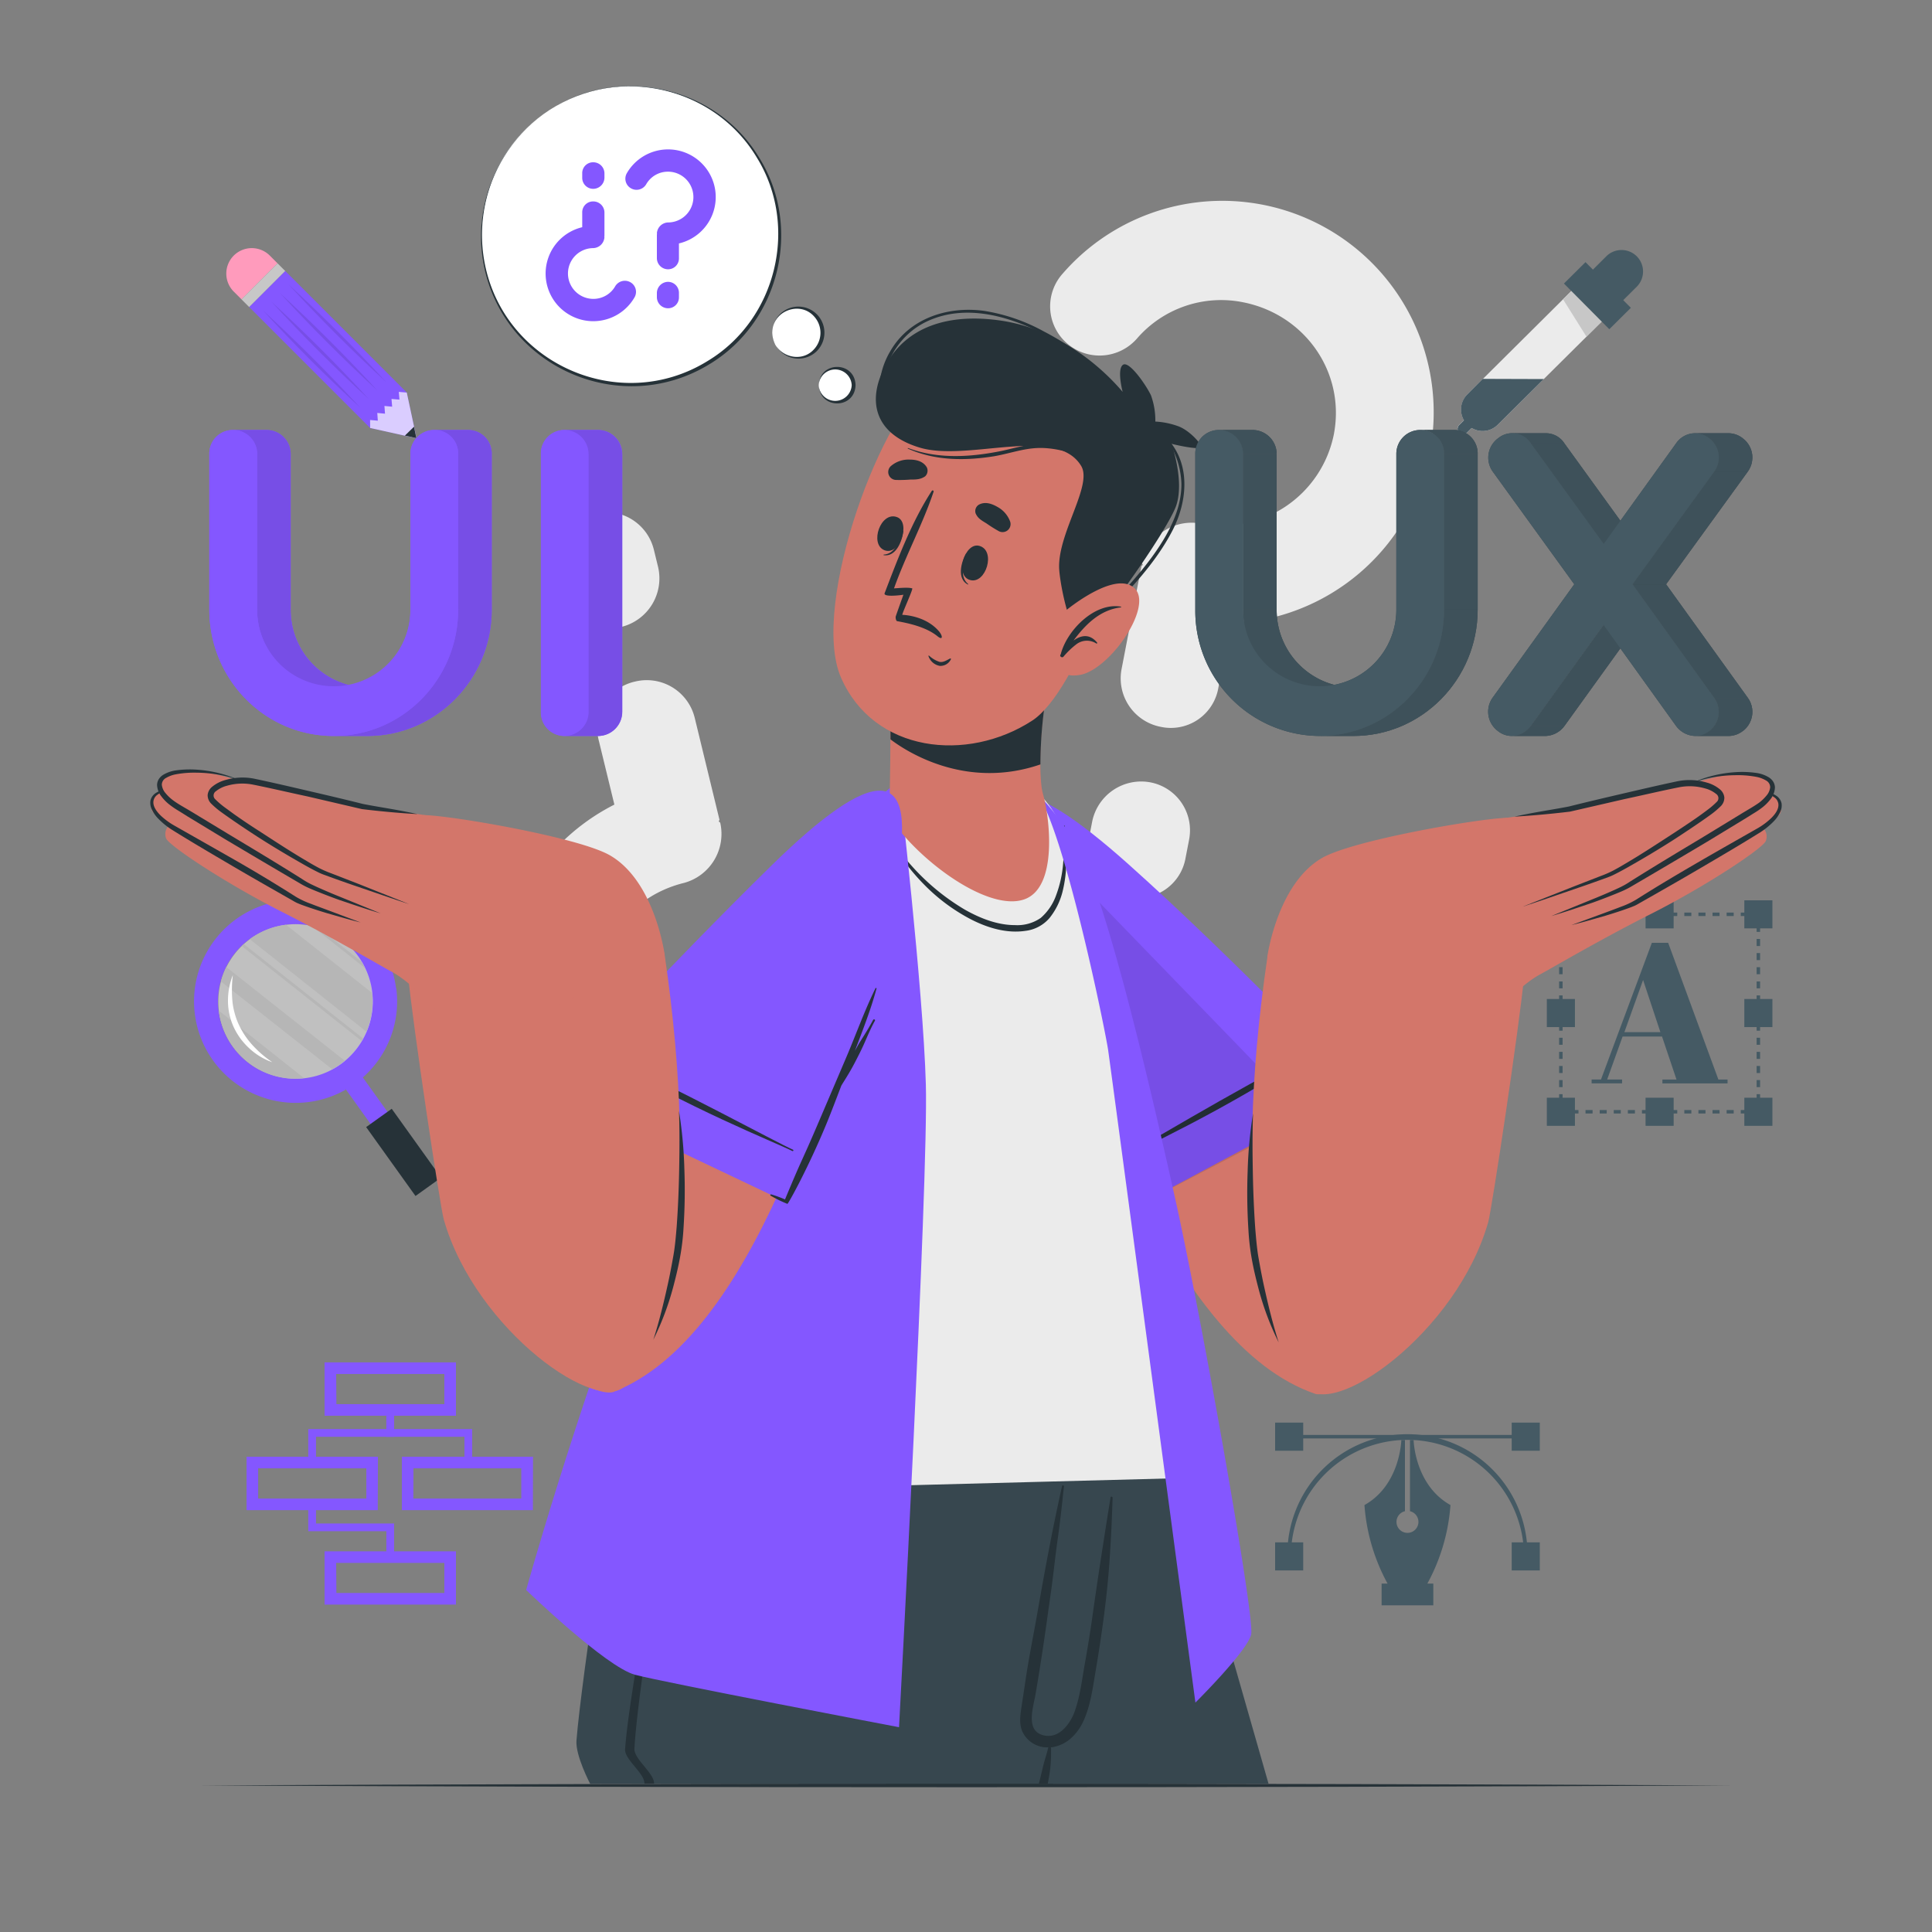 <svg xmlns="http://www.w3.org/2000/svg" viewBox="0 0 500 500"><rect x="0" y="0" width="500" height="500" fill="#808080" stroke="none"/><g id="freepik--background-complete--inject-82"><path d="M318.51,161.39,315.31,178a12.46,12.46,0,0,1-14.94,10.1,12.77,12.77,0,0,1-10.11-14.93l5.13-26.59c.05-.25.31-.2.36-.46-.21-.3-.21-.3-.16-.56a13.12,13.12,0,0,1,14.93-10.11,29.4,29.4,0,0,0,34.67-23c3.11-16.1-7.52-31.14-23.62-34.25a28.79,28.79,0,0,0-27.25,9.33,12.84,12.84,0,0,1-18.27,1.25,12.68,12.68,0,0,1-1-18,54.71,54.71,0,1,1,43.5,90.57Zm-10.79,56-.89,4.6a12.46,12.46,0,0,1-14.95,10.11,12.78,12.78,0,0,1-10.1-14.94l.89-4.6a12.94,12.94,0,0,1,14.93-10.11A12.62,12.62,0,0,1,307.72,217.37Z" style="fill:#ebebeb"></path><path d="M159,208.23l-4-16.44a12.46,12.46,0,0,1,9.39-15.41,12.78,12.78,0,0,1,15.4,9.38l6.39,26.31c.06.25-.2.31-.13.57.31.19.31.19.38.44a13.14,13.14,0,0,1-9.38,15.41c-15.94,3.88-25.77,19.66-22,35.34,3.87,15.94,19.79,25.2,35.73,21.32a28.77,28.77,0,0,0,20.9-19.81,12.83,12.83,0,0,1,16.09-8.73,12.69,12.69,0,0,1,8.42,15.9A54.71,54.71,0,1,1,159,208.23Zm-13.46-55.39-1.1-4.56a12.45,12.45,0,0,1,9.38-15.41,12.78,12.78,0,0,1,15.4,9.39l1.11,4.55a12.94,12.94,0,0,1-9.38,15.4A12.62,12.62,0,0,1,145.55,152.84Z" style="fill:#ebebeb"></path></g><g id="freepik--Tool--inject-82"><path d="M375.38,389.51a49.92,49.92,0,0,1-6.6,21.42h-9.06a49.75,49.75,0,0,1-6.6-21.42c9.3-5.2,9.54-16.84,9.54-16.84h.94V391.1a2.84,2.84,0,1,0,1.3,0V372.67h.94S366.08,384.31,375.38,389.51Z" style="fill:#455a64"></path><rect x="357.56" y="409.83" width="13.38" height="5.63" style="fill:#455a64"></rect><path d="M395.31,402.8h-.9a30.16,30.16,0,1,0-60.32,0h-.91a31.07,31.07,0,1,1,62.13,0Z" style="fill:#455a64"></path><rect x="332.94" y="371.36" width="61.92" height="0.9" style="fill:#455a64"></rect><rect x="330.45" y="399.61" width="6.37" height="6.37" style="fill:#455a64"></rect><path d="M337.27,406.43H330v-7.27h7.27Zm-6.37-.9h5.47v-5.47H330.9Z" style="fill:#455a64"></path><rect x="330.45" y="368.63" width="6.37" height="6.37" style="fill:#455a64"></rect><path d="M337.27,375.45H330v-7.28h7.27Zm-6.37-.91h5.47v-5.46H330.9Z" style="fill:#455a64"></path><rect x="391.68" y="399.61" width="6.37" height="6.37" style="fill:#455a64"></rect><path d="M398.5,406.43h-7.27v-7.27h7.27Zm-6.37-.9h5.46v-5.47h-5.46Z" style="fill:#455a64"></path><rect x="391.68" y="368.63" width="6.37" height="6.37" style="fill:#455a64"></rect><path d="M398.5,375.45h-7.27v-7.28h7.27Zm-6.37-.91h5.46v-5.46h-5.46Z" style="fill:#455a64"></path></g><g id="freepik--Text--inject-82"><polygon points="455.51 288.18 454.16 288.18 454.16 287.28 454.61 287.28 454.61 286.83 455.51 286.83 455.51 288.18" style="fill:#455a64"></polygon><path d="M452.33,288.18h-1.82v-.9h1.82Zm-3.65,0h-1.83v-.9h1.83Zm-3.65,0H443.2v-.9H445Zm-3.65,0h-1.83v-.9h1.83Zm-3.66,0H435.9v-.9h1.82Zm-3.65,0h-1.82v-.9h1.82Zm-3.65,0h-1.83v-.9h1.83Zm-3.65,0h-1.83v-.9h1.83Zm-3.65,0h-1.83v-.9h1.83Zm-3.66,0h-1.82v-.9h1.82Zm-3.65,0H414v-.9h1.82Zm-3.65,0h-1.83v-.9h1.83Zm-3.65,0h-1.83v-.9h1.83Z" style="fill:#455a64"></path><polygon points="404.86 288.18 403.5 288.18 403.5 286.83 404.4 286.83 404.4 287.28 404.86 287.28 404.86 288.18" style="fill:#455a64"></polygon><path d="M404.4,285h-.9v-1.83h.9Zm0-3.65h-.9v-1.83h.9Zm0-3.65h-.9v-1.83h.9Zm0-3.66h-.9v-1.82h.9Zm0-3.65h-.9v-1.82h.9Zm0-3.65h-.9v-1.83h.9Zm0-3.65h-.9v-1.83h.9Zm0-3.65h-.9v-1.83h.9Zm0-3.66h-.9V254h.9Zm0-3.65h-.9V250.3h.9Zm0-3.65h-.9v-1.83h.9Zm0-3.65h-.9V243h.9Zm0-3.66h-.9v-1.82h.9Z" style="fill:#455a64"></path><polygon points="404.4 237.52 403.5 237.52 403.5 236.17 404.86 236.17 404.86 237.07 404.4 237.07 404.4 237.52" style="fill:#455a64"></polygon><path d="M452.33,237.07h-1.82v-.9h1.82Zm-3.65,0h-1.83v-.9h1.83Zm-3.65,0H443.2v-.9H445Zm-3.65,0h-1.83v-.9h1.83Zm-3.66,0H435.9v-.9h1.82Zm-3.65,0h-1.82v-.9h1.82Zm-3.65,0h-1.83v-.9h1.83Zm-3.65,0h-1.83v-.9h1.83Zm-3.65,0h-1.83v-.9h1.83Zm-3.66,0h-1.82v-.9h1.82Zm-3.65,0H414v-.9h1.82Zm-3.65,0h-1.83v-.9h1.83Zm-3.65,0h-1.83v-.9h1.83Z" style="fill:#455a64"></path><polygon points="455.51 237.52 454.61 237.52 454.61 237.07 454.16 237.07 454.16 236.17 455.51 236.17 455.51 237.52" style="fill:#455a64"></polygon><path d="M455.51,285h-.9v-1.83h.9Zm0-3.65h-.9v-1.83h.9Zm0-3.65h-.9v-1.83h.9Zm0-3.66h-.9v-1.82h.9Zm0-3.65h-.9v-1.82h.9Zm0-3.65h-.9v-1.83h.9Zm0-3.65h-.9v-1.83h.9Zm0-3.65h-.9v-1.83h.9Zm0-3.66h-.9V254h.9Zm0-3.65h-.9v-1.82h.9Zm0-3.65h-.9v-1.83h.9Zm0-3.65h-.9V243h.9Zm0-3.66h-.9v-1.82h.9Z" style="fill:#455a64"></path><rect x="400.77" y="284.54" width="6.37" height="6.37" style="fill:#455a64"></rect><path d="M407.59,291.36h-7.27v-7.27h7.27Zm-6.37-.9h5.47V285h-5.47Z" style="fill:#455a64"></path><rect x="400.77" y="258.99" width="6.37" height="6.37" style="fill:#455a64"></rect><path d="M407.59,265.81h-7.27v-7.27h7.27Zm-6.37-.9h5.47v-5.47h-5.47Z" style="fill:#455a64"></path><rect x="400.77" y="233.44" width="6.37" height="6.37" style="fill:#455a64"></rect><path d="M407.59,240.26h-7.27V233h7.27Zm-6.37-.91h5.47v-5.46h-5.47Z" style="fill:#455a64"></path><rect x="451.88" y="284.54" width="6.37" height="6.37" style="fill:#455a64"></rect><path d="M458.7,291.36h-7.27v-7.27h7.27Zm-6.37-.9h5.46V285h-5.46Z" style="fill:#455a64"></path><rect x="451.88" y="258.99" width="6.37" height="6.37" style="fill:#455a64"></rect><path d="M458.7,265.81h-7.27v-7.27h7.27Zm-6.37-.9h5.46v-5.47h-5.46Z" style="fill:#455a64"></path><rect x="451.88" y="233.44" width="6.37" height="6.37" style="fill:#455a64"></rect><path d="M458.7,240.26h-7.27V233h7.27Zm-6.37-.91h5.46v-5.46h-5.46Z" style="fill:#455a64"></path><rect x="426.32" y="233.44" width="6.37" height="6.37" style="fill:#455a64"></rect><path d="M433.14,240.26h-7.27V233h7.27Zm-6.37-.91h5.47v-5.46h-5.47Z" style="fill:#455a64"></path><rect x="426.32" y="284.54" width="6.37" height="6.37" style="fill:#455a64"></rect><path d="M433.14,291.36h-7.27v-7.27h7.27Zm-6.37-.9h5.47V285h-5.47Z" style="fill:#455a64"></path><path d="M430.13,268.25h-10.2l-4,11.13h3.86v1h-7.88v-1h2.42L427.5,244h4.22l13,35.39h2.37v1H430.23v-1h3.65Zm-9.74-1.13h9.32l-4.48-13.5Z" style="fill:#455a64"></path></g><g id="freepik--Eyedropper--inject-82"><path d="M419.7,78.08l-32.09,31.85a5.56,5.56,0,1,1-7.84-7.89l32.08-31.87Z" style="fill:#ebebeb"></path><polygon points="419.7 78.08 410.58 87.13 404.51 77.45 411.85 70.17 419.7 78.08" style="fill:#c7c7c7"></polygon><path d="M377.64,112h0a1.42,1.42,0,0,1,0-2l7.26-7.21,2,2L379.64,112A1.42,1.42,0,0,1,377.64,112Z" style="fill:#ebebeb"></path><path d="M386.9,104.78,379.64,112a1.41,1.41,0,0,1-2-2l1.23-1.22,6-6Z" style="fill:#ebebeb"></path><rect x="405.08" y="72.59" width="16.66" height="7.86" transform="translate(176.4 -270.74) rotate(45.2)" style="fill:#455a64"></rect><path d="M416.93,80.82l-7.84-7.9,6.62-6.59a5.58,5.58,0,0,1,7.88,0h0a5.57,5.57,0,0,1,0,7.87Z" style="fill:#455a64"></path><path d="M399.53,98.1l-11.92,11.83a5.52,5.52,0,0,1-6.74.84L379.64,112a1.41,1.41,0,0,1-2-2l1.23-1.22a5.51,5.51,0,0,1,.88-6.73l4-4Z" style="fill:#455a64"></path></g><g id="freepik--Scheme--inject-82"><path d="M118,366.39H84v-13.8H118Zm-30.94-3H115v-7.8H87Z" style="fill:#8457FF"></path><path d="M97.76,390.83H63.81V377h34Zm-30.95-3h28V380H66.81Z" style="fill:#8457FF"></path><path d="M118,415.27H84V401.48H118Zm-30.94-3H115v-7.79H87Z" style="fill:#8457FF"></path><path d="M137.91,390.83H104V377h33.94Zm-30.94-3h27.94V380H107Z" style="fill:#8457FF"></path><polygon points="81.78 378.54 79.78 378.54 79.78 369.84 99.99 369.84 99.99 364.89 101.99 364.89 101.99 371.84 81.78 371.84 81.78 378.54" style="fill:#8457FF"></polygon><polygon points="122.2 378.54 120.2 378.54 120.2 371.84 99.99 371.84 99.99 364.89 101.99 364.89 101.99 369.84 122.2 369.84 122.2 378.54" style="fill:#8457FF"></polygon><polygon points="101.99 402.98 99.99 402.98 99.99 396.28 79.78 396.28 79.78 389.33 81.78 389.33 81.78 394.28 101.99 394.28 101.99 402.98" style="fill:#8457FF"></polygon></g><g id="freepik--magnifying-glass--inject-82"><rect x="92.75" y="276.03" width="5.38" height="19.24" transform="translate(339.37 462.29) rotate(144.39)" style="fill:#8457FF"></rect><polygon points="107.53 309.52 114.15 304.78 114.15 304.78 101.38 286.95 101.38 286.95 94.76 291.69 94.76 291.69 107.53 309.52" style="fill:#263238"></polygon><path d="M102.5,255.76a26.25,26.25,0,1,0-33.95,28.42,26.25,26.25,0,0,0,34-28.42Zm-7,9.41a20,20,0,1,1-1.34-15.23A20,20,0,0,1,95.52,265.17Z" style="fill:#8457FF"></path><g style="opacity:0.5"><path d="M56.76,255.9a20,20,0,1,0,23-16.45A20,20,0,0,0,56.76,255.9Z" style="fill:#fff"></path><path d="M56.63,261.55a20,20,0,0,0,16.58,17.32,19.74,19.74,0,0,0,5.47.15Z" style="fill:#ebebeb"></path><path d="M64.65,243.05,94.85,267a20,20,0,0,0,1.47-10L74,239.32A20,20,0,0,0,64.65,243.05Z" style="fill:#ebebeb"></path><path d="M57.18,254,86,276.74a19.89,19.89,0,0,0,3.25-2.19L58.56,250.28A19.68,19.68,0,0,0,57.18,254Z" style="fill:#ebebeb"></path><path d="M62.56,244.82l31.05,24.59c.13-.21.25-.41.37-.63L63.09,244.33C62.91,244.48,62.73,244.65,62.56,244.82Z" style="fill:#ebebeb"></path><path d="M80.71,239.63l13.78,10.92c-.25-.54-.54-1.07-.84-1.58l-11.21-8.88C81.87,239.91,81.3,239.76,80.71,239.63Z" style="fill:#ebebeb"></path></g><path d="M70.49,274.91a16.82,16.82,0,0,1-5.86-3.5,17.83,17.83,0,0,1-2.34-2.56,17.49,17.49,0,0,1-1.79-3,16.33,16.33,0,0,1-1.5-6.78,17.94,17.94,0,0,1,1.26-6.71,31.55,31.55,0,0,0-.12,6.65,17.94,17.94,0,0,0,.59,3.19,17.21,17.21,0,0,0,1.09,3,20.92,20.92,0,0,0,3.61,5.37A28.4,28.4,0,0,0,70.49,274.91Z" style="fill:#fff"></path></g><g id="freepik--Pencil--inject-82"><rect x="62.63" y="83.91" width="44.46" height="13.19" transform="translate(88.85 -33.5) rotate(45)" style="fill:#8457FF"></rect><path d="M62.5,77.47l-2-2a6.59,6.59,0,0,1,0-9.33h0a6.6,6.6,0,0,1,9.32,0l2,2Z" style="fill:#ff9bbc"></path><rect x="66.75" y="67.2" width="2.8" height="13.19" transform="translate(64.16 174.17) rotate(-135)" style="fill:#c7c7c7"></rect><path d="M95.79,110.76l9,2,3,.65-.62-2.94-1.9-8.88-2.06-.17s.17,2,.17,2l-2.06-.17s.17,2,.17,2l-2-.19s.15,2,.15,2l-2-.19s.15,2,.14,2l-2-.18S95.8,110.72,95.79,110.76Z" style="fill:#8457FF"></path><path d="M95.79,110.76l9,2,3,.65-.62-2.94-1.9-8.88-2.06-.17s.17,2,.17,2l-2.06-.17s.17,2,.17,2l-2-.19s.15,2,.15,2l-2-.19s.15,2,.14,2l-2-.18S95.8,110.72,95.79,110.76Z" style="fill:#fff;opacity:0.7"></path><polygon points="104.79 112.73 107.76 113.39 107.14 110.44 104.79 112.73" style="fill:#263238"></polygon><g style="opacity:0.1"><path d="M74.67,73.61Q87.81,85.7,99.92,98.86,86.77,86.79,74.67,73.61Z"></path><path d="M72.44,75.83Q85.6,87.92,97.69,101.09,84.54,89,72.44,75.83Z"></path><path d="M70.22,78.06q13.16,12.07,25.25,25.25Q82.32,91.24,70.22,78.06Z"></path><path d="M68,80.28q13.16,12.09,25.26,25.25Q80.08,93.46,68,80.28Z"></path></g></g><g id="freepik--Character--inject-82"><path d="M328.3,461.63H222.24q-1.31-5.11-2.57-10.08c-1-3.8-1.92-7.51-2.83-11.13-.2-.8-.42-1.61-.62-2.4-.7-2.77-1.38-5.47-2.06-8.1-.4-1.6-.8-3.17-1.19-4.73s-.81-3.14-1.2-4.66c-.11-.4-.2-.81-.31-1.2s-.21-.87-.32-1.3l-.4-1.57v0q-.23-.82-.42-1.62c-.27-1-.52-2-.77-3-.37-1.46-.74-2.88-1.09-4.26-.14-.61-.3-1.21-.45-1.81-.26-1-.5-1.9-.73-2.83-.16-.62-.31-1.22-.46-1.82-.63-2.43-1.2-4.71-1.74-6.85-.15-.57-.28-1.12-.43-1.65-.23-.93-.46-1.82-.67-2.68-.15-.54-.29-1.06-.41-1.57-.47-1.83-.9-3.5-1.26-5-.11-.39-.2-.77-.3-1.13-.24-1-.47-1.83-.66-2.59-.08-.31-.14-.61-.22-.88s-.15-.59-.22-.84-.09-.38-.13-.54-.14-.51-.19-.73l-.08-.32-.24-1H303.5s3.4,11.72,8.85,30.61c1.1,3.85,2.3,8,3.57,12.41C319.54,431,323.76,445.72,328.3,461.63Z" style="fill:#37474f"></path><path d="M239.61,461.63H237q-5.9-24.37-11.41-48.83c-.89-4-1.76-7.93-2.64-11.91l-.24-1.11c0-.2.26-.29.31-.08s.07.24.11.36c1.19,4.26,2.39,8.53,3.56,12.81C231.13,429.08,235.41,445.34,239.61,461.63Z" style="fill:#263238"></path><path d="M300.16,375.4l-4.56,22.8-3.74,18.71-6.35,31.89-.66,3.26-1.09,5.44-.82,4.13H222.23q-1.29-5.14-2.56-10.08c-1-3.8-1.92-7.51-2.83-11.13-.2-.8-.42-1.61-.62-2.4-.7-2.77-1.38-5.47-2.06-8.1-.4-1.6-.8-3.17-1.19-4.73s-.81-3.14-1.2-4.66c-.11-.4-.2-.81-.31-1.2s-.21-.87-.32-1.3l-.4-1.57v0q-.23-.82-.42-1.62c-.27-1-.52-2-.77-3-.37-1.46-.74-2.88-1.09-4.26-.16-.62-.3-1.21-.45-1.81-.26-1-.5-1.9-.73-2.83-.16-.62-.31-1.22-.46-1.82-.63-2.43-1.2-4.71-1.74-6.85-.15-.57-.28-1.12-.43-1.65-.23-.93-.46-1.82-.67-2.68-.15-.54-.29-1.06-.41-1.57-.47-1.83-.9-3.5-1.26-5-.11-.39-.2-.77-.3-1.13-.24-1-.47-1.83-.66-2.59-.08-.31-.14-.61-.22-.88s-.15-.59-.22-.84-.09-.38-.13-.54-.14-.51-.19-.73l-.08-.32-.24-1Z" style="fill:#263238"></path><path d="M300.17,375.36v0c0,.56-.43,6.72-1.42,16.11-.29,2.74-.62,5.75-1,9-.61,5.09-1.36,10.71-2.29,16.65-1.58,10.36-3.65,21.67-6.34,32.72q-1.44,6-3.12,11.77l-133.26.05s-3.86-7.34-3.55-11.22c1.21-15.58,10.32-75.06,10.32-75.06l120.89,0Z" style="fill:#37474f"></path><path d="M287.94,387.6c-.15,4.77-.35,9.53-.66,14.27-.32,5.15-.79,10.29-1.47,15.42,0,.19,0,.38-.06.56-.64,4.82-1.35,9.61-2.17,14.4-.76,4.46-1.33,9.27-3.3,13.4a13.28,13.28,0,0,1-3.12,4.21,9.27,9.27,0,0,1-4.26,2.2,5.35,5.35,0,0,1-.8.14h-.22a.28.28,0,0,1,.14.28c0,1.6,0,3.23-.19,4.81,0,.07,0,.14,0,.2-.16,1.39-.42,2.76-.67,4.13h-2.29a.26.26,0,0,1,0-.08c.4-1.51.74-3,1.11-4.54s.92-3.07,1.28-4.64c0-.07.07-.11.11-.15a7.09,7.09,0,0,1-6.88-4.31c-.77-2.05-.42-4.17-.11-6.27.42-2.72.82-5.45,1.24-8.18.77-5,1.78-10,2.67-15,.13-.75.27-1.52.4-2.27,1.79-10.15,3.66-20.3,5.9-30.35.08-.42.18-.83.27-1.25a.25.25,0,0,1,.49.07c-.07.67-.14,1.35-.22,2q-.58,5.77-1.38,11.53c-.65,4.5-1.09,9-1.72,13.53-.22,1.54-.43,3.07-.66,4.6-1,7.41-2.11,14.81-3.38,22.19-.59,3.43-2.72,9.57,2.21,10.63a5.06,5.06,0,0,0,3.35-.41c2.19-1.09,3.79-3.59,4.58-5.8,1.4-3.92,1.89-8.25,2.62-12.34q1.22-6.77,2.15-13.56h0c.81-5.66,1.64-11.31,2.53-16.95.44-2.88.9-5.75,1.35-8.63.22-1.33.43-2.66.65-4C287.49,387.24,287.94,387.32,287.94,387.6Z" style="fill:#263238"></path><path d="M182,423a67.11,67.11,0,0,0,16.44-2.21c2.48-.64,4.92-1.43,7.35-2.23a19.22,19.22,0,0,0,6.64-3.33c3.73-3.22,5.47-8.3,7.1-12.8a123.53,123.53,0,0,0,4.31-15.55c0-.27.43-.18.44.07A60.15,60.15,0,0,1,222,404.63c-1.34,4.87-3.14,10.31-7.08,13.73-4.14,3.59-9.76,4.85-15.06,5.51a69.35,69.35,0,0,1-17.92-.25A.3.3,0,0,1,182,423Z" style="fill:#263238"></path><path d="M172.73,387.06c-.3,7.46-7.79,50.79-8.54,65.55-.13,2.63,5.22,6.38,5.08,9h-2.5c.17-2.58-5.15-6.27-5-8.85,1-14.85,9.7-58.29,10.28-65.73A.33.33,0,0,1,172.73,387.06Z" style="fill:#263238"></path><path d="M284.94,221.33c46.75,42.33,80,78.82,79.54,95.4-1,37.17-20.59,45.19-24.07,44-36.86-12.51-60.3-82.69-75.79-125.08C249.23,193.58,271.56,209.21,284.94,221.33Z" style="fill:#d3766a"></path><path d="M351.29,281.65,292.4,313.09s-24-52.34-32.15-83.63,4.37-30.29,31.79-5.8S351.29,281.65,351.29,281.65Z" style="fill:#8457FF"></path><path d="M339.29,272.57c-22.73,15.13-44.73,24.91-49.14,27.4-.21.12-.37-.23-.15-.33,4.45-2.23,28.64-17,49.12-27.45C339.35,272.07,339.51,272.42,339.29,272.57Z" style="fill:#263238"></path><path d="M338.42,289.19l-46,23.9s-24-52.34-32.17-83.63c-3-11.53-3.2-18.68-.88-21.88Z" style="opacity:0.1"></path><path d="M306.29,382.52l-148.45,3.89s-7.31-7.56-6.2-16.49c4.1-32.93,56.46-148.38,76.84-162.26,9.12-6.21,28.67-11.07,39.53-2.93,16.89,12.65,33.65,103.11,43.22,154.15C314,373.52,306.39,382.38,306.29,382.52Z" style="fill:#ebebeb"></path><path d="M229.38,215.11a57.88,57.88,0,0,0,20.33,20.31c4.08,2.3,8.48,4,13,4a10.61,10.61,0,0,0,6.63-1.86,13.92,13.92,0,0,0,4-5.92,30.07,30.07,0,0,0,1.8-8.24,74.5,74.5,0,0,0,.21-9.69c0-.12.16-.1.17,0,.14,3.06.5,6.13.43,9.19a32.89,32.89,0,0,1-1,8,17.85,17.85,0,0,1-3.31,6.65,9.71,9.71,0,0,1-6.3,3.36c-4.68.69-9.53-.68-13.94-2.92a48,48,0,0,1-11.92-8.74,56.61,56.61,0,0,1-10.24-14A.14.14,0,1,1,229.38,215.11Z" style="fill:#263238"></path><path d="M232.67,202s6.24,53.73,6.94,78.67S232.67,447,232.67,447s-60.76-11.56-68.32-13.57-28.18-21.94-28.18-21.94S183.72,239.72,232.67,202Z" style="fill:#8457FF"></path><path d="M268,204.73c7.25,9,18,61.67,18.78,67s22.59,168.9,22.59,168.9,13.4-13.28,14.43-17.64-13.07-83.13-19.59-112.45c-7.36-33.11-18.88-82.15-26.58-93.57A93.64,93.64,0,0,0,268,204.73Z" style="fill:#8457FF"></path><path d="M337.75,358.79C328,345.21,318.43,313.23,328,247.68c1.32-9.07,67.29-4.31,66.38,5.45-1.15,12.29-8.27,59.75-9.23,63.15C377,345,344.36,368,337.75,358.79Z" style="fill:#d3766a"></path><path d="M330.93,347.43a72.51,72.51,0,0,1-5.29-14.17c-.64-2.45-1.23-4.91-1.67-7.4a61.34,61.34,0,0,1-.88-7.58,149.79,149.79,0,0,1-.2-15.13,113.18,113.18,0,0,1,1.4-15c-.2,5-.15,10-.06,15.06s.29,10,.65,15c.21,2.49.42,5,.84,7.39s.89,4.91,1.43,7.35C328.21,337.77,329.39,342.64,330.93,347.43Z" style="fill:#263238"></path><path d="M342.22,222c-11.7,6.67-14.25,25.67-14.25,25.67l51.4,24.22s10.63-15.14,19.3-19.77c2.52-1.35,15.41-8.93,28.39-15.49,14.73-7.44,29.23-17.13,29.93-19,1.35-3.59-3.66-7.56-14.76-4.89S410.38,224.37,409,224.58a9.63,9.63,0,0,1-1.4-.07h0c-.58-.23-10.47-13.07-17.8-12.85S350.32,217.4,342.22,222Z" style="fill:#d3766a"></path><path d="M391,237.53s27.8-.58,32.48-4,35.86-19.61,37.29-23.16-3.67-7.56-14.77-4.9-31.84,11.62-33.23,11.83-25.64-3.27-28-2.92S391,237.53,391,237.53Z" style="fill:#d3766a"></path><path d="M406.66,239.42c2.95-.73,5.88-1.59,8.81-2.43,1.46-.44,2.91-.9,4.36-1.39.72-.25,1.45-.5,2.17-.77.36-.13.72-.29,1.09-.44a11.31,11.31,0,0,0,1.06-.57c5.27-3,10.56-6,15.82-9.09s10.48-6.14,15.68-9.39a19.5,19.5,0,0,0,3.6-3,8.6,8.6,0,0,0,1.38-2,3.93,3.93,0,0,0,.43-2.47,3.16,3.16,0,0,0-1.46-2,6.79,6.79,0,0,0-2.19-.89,16.84,16.84,0,0,0-4.58-.35,19.45,19.45,0,0,1,4.46.76,6.5,6.5,0,0,1,1.95,1,2.43,2.43,0,0,1,1,1.65c.16,1.31-.77,2.6-1.77,3.61a18.09,18.09,0,0,1-3.52,2.66c-5.27,3-10.58,6-15.83,9.05s-10.49,6.16-15.65,9.44a22.17,22.17,0,0,1-4,1.88c-1.41.55-2.84,1.07-4.26,1.6Z" style="fill:#263238"></path><path d="M386.26,233.35s30.47-.75,35.15-4.16,35.86-19.61,37.28-23.17-3.67-7.55-14.77-4.89S412.09,212.75,410.69,213s-25.14-.72-27.47-.37S386.26,233.35,386.26,233.35Z" style="fill:#d3766a"></path><path d="M401.46,237.08c3.59-1.06,7.12-2.26,10.66-3.46q2.64-.94,5.27-2,1.31-.51,2.61-1.08a21.82,21.82,0,0,0,2.54-1.33q9.65-5.64,19.28-11.38l9.58-5.82,2.38-1.48a21.78,21.78,0,0,0,2.38-1.62,11.61,11.61,0,0,0,2.08-2.12,5.17,5.17,0,0,0,1.11-3,3,3,0,0,0-.54-1.64,3.68,3.68,0,0,0-1.22-1.08,8.55,8.55,0,0,0-2.82-1,25.89,25.89,0,0,0-5.69-.23,32.57,32.57,0,0,0-10.9,2.65,34.71,34.71,0,0,1,10.93-1.87,26.13,26.13,0,0,1,5.47.44,7.69,7.69,0,0,1,2.43.91,2,2,0,0,1,1.11,1.78,3.91,3.91,0,0,1-.95,2.14,11.19,11.19,0,0,1-1.88,1.82c-1.4,1-3.1,1.94-4.68,2.91L441,216.48c-6.4,3.85-12.8,7.68-19.13,11.67a19.49,19.49,0,0,1-2.36,1.37c-.83.4-1.67.79-2.52,1.16q-2.55,1.13-5.15,2.17Z" style="fill:#263238"></path><path d="M386.51,234.3s26.3-6.85,30.65-10,26.34-12.9,27.67-16.21-3.42-7-13.75-4.56-22.59,5.46-23.89,5.66-21.8,3.09-24,3.42S386.51,234.3,386.51,234.3Z" style="fill:#d3766a"></path><path d="M394.08,234.64c4.57-1.5,9.11-3.08,13.66-4.64q3.42-1.16,6.81-2.39l1.7-.62a15,15,0,0,0,1.69-.75c1.09-.54,2.15-1.13,3.2-1.71,4.2-2.38,8.34-4.84,12.39-7.45,2-1.31,4-2.63,6-4,1-.68,2-1.38,3-2.1a22.54,22.54,0,0,0,2.88-2.42,3.08,3.08,0,0,0,.85-2.17,3.13,3.13,0,0,0-1.09-2.06,9.06,9.06,0,0,0-3.49-1.81,15.65,15.65,0,0,0-7.51-.34c-4.74,1-9.4,2.09-14.09,3.18s-9.42,2.2-14,3.35c-2.33.46-4.72.85-7.08,1.26s-4.74.86-7.09,1.38c4.82-.28,9.58-.72,14.4-1.3l14.09-3.24c4.69-1,9.39-2.11,14.07-3.05a14.32,14.32,0,0,1,6.76.27,7.54,7.54,0,0,1,2.89,1.43,1.31,1.31,0,0,1,.14,2.1,21.1,21.1,0,0,1-2.63,2.23c-.95.72-1.92,1.42-2.9,2.1-2,1.37-4,2.7-6,4-4,2.6-8,5.23-12.17,7.67-1,.61-2.07,1.21-3.12,1.77a28.94,28.94,0,0,1-3.25,1.41l-6.72,2.61Z" style="fill:#263238"></path><path d="M265,232.78c-9.27,3.15-26.94-9.79-34.49-20.92-.52-.76-.1-9.37-.08-19.85,0-6.36-.18-13.44-.8-19.9-.13-1.32,41.41,6,41.41,6s-2.68,13.9-1.53,25.15a14.13,14.13,0,0,0,.53,2.62c0,.12.07.26.1.43C271.47,211.22,274,229.73,265,232.78Z" style="fill:#d3766a"></path><path d="M271.08,178.07a113,113,0,0,0-1.82,19.76c-19.67,6.76-35.19-3.72-38.8-6.48,0-6.19-.2-13-.79-19.23Z" style="fill:#263238"></path><path d="M290.82,124.13c2.06,14.93-12.08,54.83-23.68,62.36-16.81,10.93-41,8.33-49.49-11.13-8.19-18.86,11.15-70.53,23.8-77C260.08,88.74,287.8,102.07,290.82,124.13Z" style="fill:#d3766a"></path><path d="M250.05,143.22c.06-.09.16.2.12.31-1,2.65-1.74,5.86.37,7.6.07.05,0,.19-.08.14C247.65,149.82,248.66,145.57,250.05,143.22Z" style="fill:#263238"></path><path d="M253.42,141.26c4.43,1.18,1.74,10-2.36,8.85S249.71,140.27,253.42,141.26Z" style="fill:#263238"></path><path d="M233.76,137.41c0-.11-.25.07-.28.18-.73,2.75-2,5.77-4.76,5.94-.08,0-.11.14,0,.16C231.83,144.16,233.51,140.13,233.76,137.41Z" style="fill:#263238"></path><path d="M232.18,133.84c-4.27-1.64-7.24,7-3.28,8.56S235.77,135.22,232.18,133.84Z" style="fill:#263238"></path><path d="M258.56,137.5a34.11,34.11,0,0,1-3.2-2c-1.22-.77-2.27-1.26-2.87-2.64a1.94,1.94,0,0,1,.81-2.23c1.6-.89,3.33-.31,4.84.56a7.1,7.1,0,0,1,3.31,3.86A2.07,2.07,0,0,1,258.56,137.5Z" style="fill:#263238"></path><path d="M231.85,124.21a33.72,33.72,0,0,0,3.76-.1c1.44,0,2.6,0,3.82-.84a2,2,0,0,0,.42-2.33c-.94-1.58-2.72-2-4.46-2a7,7,0,0,0-4.81,1.66A2.06,2.06,0,0,0,231.85,124.21Z" style="fill:#263238"></path><path d="M242.62,164.66c-3-2.44-7.57-3.38-10.47-3.91-.3-.15-.39-.85-.35-1.16v0c0-.1,2-5.67,2-5.67-.87.14-5.25.66-4.86-.4,3.34-8.75,7-18.47,12.2-26.47a.26.26,0,0,1,.47.22c-2.87,8.53-7.22,16.5-10.24,25,1.37-.08,3.64-.32,4.71,0,.27.18-2.39,5.9-2.58,6.85,0,0,6,.08,9.55,4.32C244,164.59,244.05,165.82,242.62,164.66Z" style="fill:#263238"></path><path d="M245.87,170.43c-.85.42-1.76,1.08-2.76.85a7.38,7.38,0,0,1-2.67-1.6.1.1,0,0,0-.16.1,3.79,3.79,0,0,0,2.94,2.55,3,3,0,0,0,2.87-1.7C246.18,170.49,246,170.37,245.87,170.43Z" style="fill:#263238"></path><path d="M274.1,146.93c-.26-9.07,8.68-21.37,5.72-26.32-6.42-10.71-29.3-1-41.8-4.77-12.11-3.65-13.76-12.67-8.56-21.8S245,80.87,259.22,83c14.68,2.23,25.74,11.82,31.32,18.42,0,0-1.54-5.83.07-7s6.08,5.36,7.27,7.92A19,19,0,0,1,299,109.1a20.24,20.24,0,0,1,5.7,1.13c3.05,1,6.18,4.62,6.18,5.41s-4.58,0-7.71-.79c0,0,3.4,9.41,1.26,15.91s-21.87,34.41-24.41,34C276.78,164.22,274.21,150.61,274.1,146.93Z" style="fill:#263238"></path><path d="M302.26,113.69c-.09-.1-.28,0-.21.13a21.63,21.63,0,0,1,3.7,11.26c.07,4.79-1.68,9.4-4,13.51-4.56,8-11.15,14.49-17.24,21.29-.17.2.16.51.35.32,6.91-6.79,14.11-14.26,18.59-22.93C307.26,129.87,308.22,120.31,302.26,113.69Z" style="fill:#263238"></path><path d="M281.27,117.59a30.83,30.83,0,0,0-11.19-2.66c-3.68-.19-7.26,1-10.83,1.76-8,1.62-16.44,2.19-24.23-.74-.1,0-.15.11-.06.15,7,3.15,14.74,3.17,22.17,2,3.75-.62,7.53-2,11.32-2.15,4.32-.19,8.49,1.16,12.59,2.33A.34.34,0,0,0,281.27,117.59Z" style="fill:#263238"></path><path d="M284.14,95.71a60,60,0,0,0-13.93-9.9,47.35,47.35,0,0,0-15.47-5.35c-9.41-1.3-19.4,1.87-24.33,10.42a20.48,20.48,0,0,0-2.48,14.53.26.26,0,0,0,.52-.1c-1.2-9.19,3.25-18.51,11.91-22.34,9.3-4.12,19.77-1.43,28.49,2.86a87.31,87.31,0,0,1,15.25,9.93S284.17,95.74,284.14,95.71Z" style="fill:#263238"></path><path d="M276,157.88s12.66-10.47,17.65-5.61-7,21.79-14.65,22.46a7.29,7.29,0,0,1-8.37-6.39Z" style="fill:#d3766a"></path><path d="M290.09,157a.1.1,0,0,1,0,.19c-5.39.63-9.18,4.42-12.26,8.58,1.94-1.39,4.18-1.83,6.11.55.1.12-.08.29-.21.22a4.48,4.48,0,0,0-5.17.2,21.24,21.24,0,0,0-3.35,3.22c-.34.37-1.06-.08-.76-.53l.07-.11C276.09,163.15,283.28,155.83,290.09,157Z" style="fill:#263238"></path><path d="M206.63,221.32c-44.73,44.46-76.23,80.22-75,96.76,2.72,37.08,23.75,43.48,27.17,42.14C195,346,214.09,277.76,227.6,234.69,241,191.94,219.44,208.59,206.63,221.32Z" style="fill:#d3766a"></path><path d="M143.15,282.42l60.3,28.67s21.52-51.16,28.22-82.8-5.78-30-32-4.31S143.15,282.42,143.15,282.42Z" style="fill:#8457FF"></path><path d="M154.72,272.79c23.41,14.06,45.84,22.81,50.36,25.1.22.1.37-.25.14-.35-4.55-2-29.4-15.68-50.34-25.13C154.64,272.3,154.5,272.66,154.72,272.79Z" style="fill:#263238"></path><path d="M199.56,309.1a30.92,30.92,0,0,1,3.6,1.31c4.77-11.48,3.94-8.86,8.82-20.29q3.59-8.4,7.17-16.8c2.47-5.83,4.63-11.87,7.42-17.55a.14.14,0,0,1,.26.11c-1.46,5.45-3.59,10.79-5.58,16.09.46-.83.9-1.68,1.42-2.49,1.15-1.81,2.28-3.62,3.29-5.52.15-.29.63-.1.47.2-1,1.81-1.79,3.66-2.61,5.54s-1.75,3.69-2.7,5.51-1.94,3.43-3,5.11l-.38.63c-1.28,3.32-2.52,6.65-3.88,9.95-4.77,11.53-9.88,20.7-10.08,20.66a31.28,31.28,0,0,1-4.37-2.14C199.26,309.32,199.4,309.1,199.56,309.1Z" style="fill:#263238"></path><path d="M162.25,358.1C172,344.52,181.57,312.54,172,247c-1.32-9.07-67.29-4.31-66.38,5.45,1.15,12.29,8.27,59.75,9.23,63.15C123,344.31,155.64,367.31,162.25,358.1Z" style="fill:#d3766a"></path><path d="M169.07,346.74a72.51,72.51,0,0,0,5.29-14.17c.64-2.45,1.23-4.91,1.67-7.4a60.9,60.9,0,0,0,.88-7.58,149.75,149.75,0,0,0,.2-15.13,113.18,113.18,0,0,0-1.4-15c.2,5,.15,10,.06,15.06s-.29,10-.65,15c-.21,2.49-.42,5-.84,7.39s-.89,4.92-1.43,7.35C171.79,337.08,170.61,342,169.07,346.74Z" style="fill:#263238"></path><path d="M157.78,221.32C169.48,228,172,247,172,247l-51.4,24.22s-10.63-15.14-19.3-19.77c-2.52-1.35-15.41-8.93-28.39-15.49C58.21,228.51,43.71,218.82,43,217c-1.35-3.59,3.66-7.56,14.76-4.89S89.62,223.68,91,223.89a9.63,9.63,0,0,0,1.4-.07h0c.58-.23,10.47-13.07,17.8-12.85S149.68,216.71,157.78,221.32Z" style="fill:#d3766a"></path><path d="M109.05,236.84s-27.8-.58-32.48-4-35.86-19.6-37.29-23.16,3.67-7.56,14.77-4.89,31.84,11.61,33.23,11.82,25.64-3.27,28-2.92S109.05,236.84,109.05,236.84Z" style="fill:#d3766a"></path><path d="M93.34,238.73c-3-.73-5.88-1.59-8.81-2.43-1.46-.44-2.91-.9-4.36-1.39-.72-.25-1.45-.5-2.17-.77-.36-.13-.72-.29-1.09-.44a11.31,11.31,0,0,1-1.06-.57c-5.27-3-10.56-6-15.82-9.09s-10.48-6.14-15.68-9.39a19.5,19.5,0,0,1-3.6-3,8.6,8.6,0,0,1-1.38-2,3.93,3.93,0,0,1-.43-2.47,3.16,3.16,0,0,1,1.46-2,7,7,0,0,1,2.19-.89,16.84,16.84,0,0,1,4.58-.35,20.6,20.6,0,0,0-4.46.76,6.5,6.5,0,0,0-2,1,2.45,2.45,0,0,0-1,1.65c-.16,1.31.77,2.6,1.77,3.61A18.09,18.09,0,0,0,45,213.59c5.27,3,10.58,6,15.83,9s10.49,6.16,15.65,9.44a22.17,22.17,0,0,0,4,1.88c1.41.55,2.84,1.07,4.26,1.6Z" style="fill:#263238"></path><path d="M113.74,232.67s-30.47-.76-35.15-4.17-35.86-19.61-37.28-23.16,3.67-7.56,14.77-4.9,31.83,11.62,33.23,11.83,25.14-.72,27.47-.37S113.74,232.67,113.74,232.67Z" style="fill:#d3766a"></path><path d="M98.54,236.39c-3.59-1.06-7.12-2.26-10.66-3.46q-2.64-.94-5.27-2-1.31-.51-2.61-1.08a21.82,21.82,0,0,1-2.54-1.33q-9.64-5.64-19.28-11.38l-9.58-5.81-2.38-1.49a21.78,21.78,0,0,1-2.38-1.62,11.3,11.3,0,0,1-2.08-2.12,5.13,5.13,0,0,1-1.11-2.95,3,3,0,0,1,.54-1.65,3.68,3.68,0,0,1,1.22-1.08,8.79,8.79,0,0,1,2.82-1,25.89,25.89,0,0,1,5.69-.23,32.57,32.57,0,0,1,10.9,2.65,34.71,34.71,0,0,0-10.93-1.87,26.13,26.13,0,0,0-5.47.44,7.69,7.69,0,0,0-2.43.91,2,2,0,0,0-1.11,1.78,3.94,3.94,0,0,0,.95,2.15,11.13,11.13,0,0,0,1.88,1.81c1.4,1.06,3.1,1.95,4.68,2.91L59,215.79c6.4,3.85,12.8,7.68,19.13,11.67a19.49,19.49,0,0,0,2.36,1.37c.83.4,1.67.79,2.52,1.16q2.55,1.13,5.15,2.17Z" style="fill:#263238"></path><path d="M113.49,233.61s-26.3-6.84-30.65-10-26.34-12.9-27.67-16.21,3.42-7,13.75-4.56,22.59,5.46,23.89,5.66,21.8,3.09,24,3.42S113.49,233.61,113.49,233.61Z" style="fill:#d3766a"></path><path d="M105.92,234c-4.57-1.5-9.11-3.08-13.66-4.63q-3.42-1.17-6.81-2.4l-1.7-.62a15,15,0,0,1-1.69-.75c-1.09-.54-2.15-1.12-3.2-1.71-4.2-2.38-8.34-4.84-12.39-7.45-2-1.3-4-2.62-6-4-1-.69-2-1.38-3-2.11a21.75,21.75,0,0,1-2.88-2.42,3.06,3.06,0,0,1-.85-2.17,3.15,3.15,0,0,1,1.09-2.06,9.06,9.06,0,0,1,3.49-1.81,15.65,15.65,0,0,1,7.51-.34c4.74,1,9.4,2.09,14.09,3.18s9.42,2.2,14,3.35c2.33.46,4.72.85,7.08,1.26s4.74.86,7.09,1.38c-4.82-.28-9.58-.72-14.4-1.3L79.6,206.12c-4.69-1-9.39-2.11-14.07-3.05a14.32,14.32,0,0,0-6.76.27,7.54,7.54,0,0,0-2.89,1.43,1.32,1.32,0,0,0-.14,2.11,21.94,21.94,0,0,0,2.63,2.22c1,.72,1.92,1.42,2.9,2.1q2.94,2.06,6,4c4,2.6,8,5.23,12.17,7.67,1,.61,2.07,1.21,3.12,1.77a28.94,28.94,0,0,0,3.25,1.41l6.72,2.61Z" style="fill:#263238"></path></g><g id="freepik--Table--inject-82"><path d="M51.68,462.07c127.06-.61,269.58-.62,396.64,0-127.06.62-269.58.61-396.64,0Z" style="fill:#263238"></path></g><g id="freepik--speech-bubble--inject-82"><path d="M211.89,99.68a4.52,4.52,0,1,0,4.51-4.51A4.51,4.51,0,0,0,211.89,99.68Z" style="fill:#fff"></path><path d="M211.89,99.68a4.27,4.27,0,0,0,8.53,0,4.27,4.27,0,0,0-8.53,0Zm0,0c.18-6.27,9.32-6.33,9.53,0-.22,6.33-9.35,6.27-9.53,0Z" style="fill:#263238"></path><circle cx="206.35" cy="86.13" r="6.49" style="fill:#fff"></circle><path d="M199.86,86.13c-.08,5.58,7.06,8.39,10.78,4.29a6.28,6.28,0,0,0,0-8.58c-3.72-4.09-10.86-1.29-10.78,4.29Zm0,0A6.75,6.75,0,1,1,211.25,91a6.78,6.78,0,0,1-11.39-4.9Z" style="fill:#263238"></path><circle cx="163.2" cy="60.88" r="38.61" transform="translate(-10.87 54.63) rotate(-18.4)" style="fill:#fff"></circle><path d="M143,28a38.57,38.57,0,0,0-17.76,39c4.36,26.75,34.87,40.69,57.92,26.41C201,82.66,206.81,58.49,195.88,40.8,185.09,22.71,160.88,16.88,143,28Zm0,0c17.82-11.23,42.35-5.42,53.32,12.55,11.41,18,5.59,42.59-12.64,53.66-23.61,14.49-54.57.17-58.75-27.21A39,39,0,0,1,143,28Z" style="fill:#263238"></path><path d="M175.71,63v3.81a2.81,2.81,0,0,1-2.87,2.88A2.89,2.89,0,0,1,170,66.78v-6.1c0-.06.06-.06.06-.12s-.06-.05-.06-.11a3,3,0,0,1,2.88-2.88,6.57,6.57,0,1,0,0-13.14,6.46,6.46,0,0,0-5.63,3.23,2.89,2.89,0,0,1-4,1.05,2.86,2.86,0,0,1-1-3.93A12.33,12.33,0,1,1,175.71,63Zm0,12.85v1.05a2.81,2.81,0,0,1-2.87,2.88A2.89,2.89,0,0,1,170,76.87V75.82a2.92,2.92,0,0,1,2.88-2.88A2.84,2.84,0,0,1,175.71,75.82Z" style="fill:#8457FF"></path><path d="M150.68,58.8V55a2.8,2.8,0,0,1,2.88-2.87A2.88,2.88,0,0,1,156.43,55v6.1c0,.06-.06.06-.06.12s.06.06.06.12a3,3,0,0,1-2.87,2.87,6.57,6.57,0,1,0,0,13.14,6.5,6.5,0,0,0,5.63-3.22,2.9,2.9,0,0,1,4-1.06,2.85,2.85,0,0,1,1,3.93A12.33,12.33,0,1,1,150.68,58.8Zm0-12.85V44.89A2.8,2.8,0,0,1,153.56,42a2.88,2.88,0,0,1,2.87,2.87V46a2.92,2.92,0,0,1-2.87,2.87A2.84,2.84,0,0,1,150.68,46Z" style="fill:#8457FF"></path></g><g id="freepik--UX--inject-82"><rect x="321.71" y="117.5" width="8.68" height="40.27" style="fill:#37474f"></rect><path d="M315.48,111.28h8.68a6.25,6.25,0,0,1,6.24,6.22h-8.69A6.24,6.24,0,0,0,315.48,111.28Z" style="fill:#37474f"></path><path d="M321.71,157.77h8.69a20,20,0,0,0,19.82,20.13h-8.68A20,20,0,0,1,321.71,157.77Z" style="fill:#37474f"></path><path d="M373.74,157.77h8.68c0,18-14.37,32.7-32.2,32.7h-8.68C359.37,190.47,373.74,175.75,373.74,157.77Z" style="fill:#37474f"></path><rect x="373.74" y="117.5" width="8.68" height="40.27" style="fill:#37474f"></rect><path d="M367.61,111.28h8.68a6.08,6.08,0,0,1,6.13,6.22h-8.68A6.08,6.08,0,0,0,367.61,111.28Z" style="fill:#37474f"></path><g style="opacity:0.1"><polygon points="321.71 117.5 330.4 117.5 330.4 157.77 326.06 159.1 321.71 157.77 321.71 117.5" style="fill:#37474f"></polygon><path d="M315.48,111.28h8.68a6.25,6.25,0,0,1,6.24,6.22h-8.69A6.24,6.24,0,0,0,315.48,111.28Z" style="fill:#37474f"></path><path d="M321.71,157.77h8.69a20,20,0,0,0,19.82,20.13h-8.68A20,20,0,0,1,321.71,157.77Z" style="fill:#37474f"></path><path d="M373.74,157.77h8.68c0,18-14.37,32.7-32.2,32.7h-8.68C359.37,190.47,373.74,175.75,373.74,157.77Z" style="fill:#37474f"></path><polygon points="373.74 117.5 382.42 117.5 382.42 157.77 378.08 159.49 373.74 157.77 373.74 117.5" style="fill:#37474f"></polygon><path d="M367.61,111.28h8.68a6.08,6.08,0,0,1,6.13,6.22h-8.68A6.08,6.08,0,0,0,367.61,111.28Z" style="fill:#37474f"></path></g><path d="M367.61,111.28a6.08,6.08,0,0,1,6.13,6.22v40.27c0,18-14.37,32.7-32.2,32.7a32.4,32.4,0,0,1-32.2-32.7V117.5a6.09,6.09,0,0,1,6.14-6.22,6.24,6.24,0,0,1,6.23,6.22v40.27a19.83,19.83,0,1,0,39.66,0V117.5A6.18,6.18,0,0,1,367.61,111.28Z" style="fill:#37474f"></path><path d="M396.21,187.86h8.68a6.35,6.35,0,0,1-4.91,2.61H391.3A6.35,6.35,0,0,0,396.21,187.86Z" style="fill:#37474f"></path><path d="M391.39,112.12h8.68a5.7,5.7,0,0,1,4.82,2.66h-8.68A5.71,5.71,0,0,0,391.39,112.12Z" style="fill:#37474f"></path><polygon points="415.04 161.73 423.72 161.73 404.89 187.86 396.21 187.86 415.04 161.73" style="fill:#37474f"></polygon><polygon points="396.21 114.78 404.89 114.78 423.72 140.8 415.04 140.8 396.21 114.78" style="fill:#37474f"></polygon><path d="M442.33,189.22H451a6.21,6.21,0,0,1-3.56,1.25h-8.69A6.22,6.22,0,0,0,442.33,189.22Z" style="fill:#37474f"></path><path d="M438.66,112.12h8.68a6,6,0,0,1,3.67,1.3h-8.68A6,6,0,0,0,438.66,112.12Z" style="fill:#37474f"></path><polygon points="422.5 151.21 431.18 151.21 452.35 180.62 443.66 180.62 422.5 151.21" style="fill:#37474f"></polygon><polygon points="443.66 122.02 452.35 122.02 431.18 151.21 422.5 151.21 443.66 122.02" style="fill:#37474f"></polygon><path d="M443.66,180.62h8.69a6.21,6.21,0,0,1-1.34,8.6h-8.68A6.2,6.2,0,0,0,443.66,180.62Z" style="fill:#37474f"></path><path d="M442.33,113.42H451a6.19,6.19,0,0,1,1.34,8.6h-8.69A6.18,6.18,0,0,0,442.33,113.42Z" style="fill:#37474f"></path><g style="opacity:0.1"><path d="M396.21,187.86h8.68a6.35,6.35,0,0,1-4.91,2.61H391.3A6.35,6.35,0,0,0,396.21,187.86Z" style="fill:#37474f"></path><path d="M391.39,112.12h8.68a5.7,5.7,0,0,1,4.82,2.66h-8.68A5.71,5.71,0,0,0,391.39,112.12Z" style="fill:#37474f"></path><polygon points="415.04 161.73 423.72 161.73 404.89 187.86 396.21 187.86 415.04 161.73" style="fill:#37474f"></polygon><polygon points="396.21 114.78 404.89 114.78 423.72 140.8 415.04 140.8 396.21 114.78" style="fill:#37474f"></polygon><path d="M442.33,189.22H451a6.21,6.21,0,0,1-3.56,1.25h-8.69A6.22,6.22,0,0,0,442.33,189.22Z" style="fill:#37474f"></path><path d="M438.66,112.12h8.68a6,6,0,0,1,3.67,1.3h-8.68A6,6,0,0,0,438.66,112.12Z" style="fill:#37474f"></path><polygon points="422.5 151.21 431.18 151.21 452.35 180.62 443.66 180.62 422.5 151.21" style="fill:#37474f"></polygon><polygon points="443.66 122.02 448.56 120.16 452.35 122.02 431.18 151.21 427.53 152.69 422.5 151.21 443.66 122.02" style="fill:#37474f"></polygon><path d="M443.66,180.62h8.69a6.21,6.21,0,0,1-1.34,8.6h-8.68A6.2,6.2,0,0,0,443.66,180.62Z" style="fill:#37474f"></path><path d="M442.33,113.42H451a6.19,6.19,0,0,1,1.34,8.6h-8.69A6.18,6.18,0,0,0,442.33,113.42Z" style="fill:#37474f"></path></g><path d="M438.66,112.12a6,6,0,0,1,3.67,1.3,6.18,6.18,0,0,1,1.33,8.6L422.5,151.21l21.16,29.41a6.24,6.24,0,0,1-4.9,9.85,6.35,6.35,0,0,1-5-2.61L415,161.73l-18.83,26.13a6.35,6.35,0,0,1-4.91,2.61,5.71,5.71,0,0,1-3.56-1.25,6.23,6.23,0,0,1-1.45-8.6l21.17-29.41L386.29,122a6.21,6.21,0,0,1,1.45-8.6,5.81,5.81,0,0,1,3.65-1.3,5.71,5.71,0,0,1,4.82,2.66l18.83,26,18.72-26A6,6,0,0,1,438.66,112.12Z" style="fill:#37474f"></path><rect x="321.71" y="117.5" width="8.68" height="40.27" style="fill:#455a64"></rect><path d="M315.48,111.28h8.68a6.25,6.25,0,0,1,6.24,6.22h-8.69A6.24,6.24,0,0,0,315.48,111.28Z" style="fill:#455a64"></path><path d="M321.71,157.77h8.69a20,20,0,0,0,19.82,20.13h-8.68A20,20,0,0,1,321.71,157.77Z" style="fill:#455a64"></path><path d="M373.74,157.77h8.68c0,18-14.37,32.7-32.2,32.7h-8.68C359.37,190.47,373.74,175.75,373.74,157.77Z" style="fill:#455a64"></path><rect x="373.74" y="117.5" width="8.68" height="40.27" style="fill:#455a64"></rect><path d="M367.61,111.28h8.68a6.08,6.08,0,0,1,6.13,6.22h-8.68A6.08,6.08,0,0,0,367.61,111.28Z" style="fill:#455a64"></path><g style="opacity:0.1"><polygon points="321.71 117.5 330.4 117.5 330.4 157.77 326.06 159.1 321.71 157.77 321.71 117.5"></polygon><path d="M315.48,111.28h8.68a6.25,6.25,0,0,1,6.24,6.22h-8.69A6.24,6.24,0,0,0,315.48,111.28Z"></path><path d="M321.71,157.77h8.69a20,20,0,0,0,19.82,20.13h-8.68A20,20,0,0,1,321.71,157.77Z"></path><path d="M373.74,157.77h8.68c0,18-14.37,32.7-32.2,32.7h-8.68C359.37,190.47,373.74,175.75,373.74,157.77Z"></path><polygon points="373.74 117.5 382.42 117.5 382.42 157.77 378.08 159.49 373.74 157.77 373.74 117.5"></polygon><path d="M367.61,111.28h8.68a6.08,6.08,0,0,1,6.13,6.22h-8.68A6.08,6.08,0,0,0,367.61,111.28Z"></path></g><path d="M367.61,111.28a6.08,6.08,0,0,1,6.13,6.22v40.27c0,18-14.37,32.7-32.2,32.7a32.4,32.4,0,0,1-32.2-32.7V117.5a6.09,6.09,0,0,1,6.14-6.22,6.24,6.24,0,0,1,6.23,6.22v40.27a19.83,19.83,0,1,0,39.66,0V117.5A6.18,6.18,0,0,1,367.61,111.28Z" style="fill:#455a64"></path><path d="M396.21,187.86h8.68a6.35,6.35,0,0,1-4.91,2.61H391.3A6.35,6.35,0,0,0,396.21,187.86Z" style="fill:#455a64"></path><path d="M391.39,112.12h8.68a5.7,5.7,0,0,1,4.82,2.66h-8.68A5.71,5.71,0,0,0,391.39,112.12Z" style="fill:#455a64"></path><polygon points="415.04 161.73 423.72 161.73 404.89 187.86 396.21 187.86 415.04 161.73" style="fill:#455a64"></polygon><polygon points="396.21 114.78 404.89 114.78 423.72 140.8 415.04 140.8 396.21 114.78" style="fill:#455a64"></polygon><path d="M442.33,189.22H451a6.21,6.21,0,0,1-3.56,1.25h-8.69A6.22,6.22,0,0,0,442.33,189.22Z" style="fill:#455a64"></path><path d="M438.66,112.12h8.68a6,6,0,0,1,3.67,1.3h-8.68A6,6,0,0,0,438.66,112.12Z" style="fill:#455a64"></path><polygon points="422.5 151.21 431.18 151.21 452.35 180.62 443.66 180.62 422.5 151.21" style="fill:#455a64"></polygon><polygon points="443.66 122.02 452.35 122.02 431.18 151.21 422.5 151.21 443.66 122.02" style="fill:#455a64"></polygon><path d="M443.66,180.62h8.69a6.21,6.21,0,0,1-1.34,8.6h-8.68A6.2,6.2,0,0,0,443.66,180.62Z" style="fill:#455a64"></path><path d="M442.33,113.42H451a6.19,6.19,0,0,1,1.34,8.6h-8.69A6.18,6.18,0,0,0,442.33,113.42Z" style="fill:#455a64"></path><g style="opacity:0.1"><path d="M396.21,187.86h8.68a6.35,6.35,0,0,1-4.91,2.61H391.3A6.35,6.35,0,0,0,396.21,187.86Z"></path><path d="M391.39,112.12h8.68a5.7,5.7,0,0,1,4.82,2.66h-8.68A5.71,5.71,0,0,0,391.39,112.12Z"></path><polygon points="415.04 161.73 423.72 161.73 404.89 187.86 396.21 187.86 415.04 161.73"></polygon><polygon points="396.21 114.78 404.89 114.78 423.72 140.8 415.04 140.8 396.21 114.78"></polygon><path d="M442.33,189.22H451a6.21,6.21,0,0,1-3.56,1.25h-8.69A6.22,6.22,0,0,0,442.33,189.22Z"></path><path d="M438.66,112.12h8.68a6,6,0,0,1,3.67,1.3h-8.68A6,6,0,0,0,438.66,112.12Z"></path><polygon points="422.5 151.21 431.18 151.21 452.35 180.62 443.66 180.62 422.5 151.21"></polygon><polygon points="443.66 122.02 448.56 120.16 452.35 122.02 431.18 151.21 427.53 152.69 422.5 151.21 443.66 122.02"></polygon><path d="M443.66,180.62h8.69a6.21,6.21,0,0,1-1.34,8.6h-8.68A6.2,6.2,0,0,0,443.66,180.62Z"></path><path d="M442.33,113.42H451a6.19,6.19,0,0,1,1.34,8.6h-8.69A6.18,6.18,0,0,0,442.33,113.42Z"></path></g><path d="M438.66,112.12a6,6,0,0,1,3.67,1.3,6.18,6.18,0,0,1,1.33,8.6L422.5,151.21l21.16,29.41a6.24,6.24,0,0,1-4.9,9.85,6.35,6.35,0,0,1-5-2.61L415,161.73l-18.83,26.13a6.35,6.35,0,0,1-4.91,2.61,5.71,5.71,0,0,1-3.56-1.25,6.23,6.23,0,0,1-1.45-8.6l21.17-29.41L386.29,122a6.21,6.21,0,0,1,1.45-8.6,5.81,5.81,0,0,1,3.65-1.3,5.71,5.71,0,0,1,4.82,2.66l18.83,26,18.72-26A6,6,0,0,1,438.66,112.12Z" style="fill:#455a64"></path></g><g id="freepik--UI--inject-82"><path d="M154.78,111.28H146.1A6.09,6.09,0,0,0,140,117.5v66.74a6.1,6.1,0,0,0,6.13,6.23h8.68a6.26,6.26,0,0,0,6.24-6.23V117.5A6.25,6.25,0,0,0,154.78,111.28Z" style="fill:#8457FF"></path><path d="M121.12,111.28h-8.68a6.17,6.17,0,0,0-6.23,6.22v40.27a20,20,0,0,1-15.48,19.64,20.12,20.12,0,0,1-15.5-19.64V117.5A6.25,6.25,0,0,0,69,111.28H60.31a6.09,6.09,0,0,0-6.14,6.22v40.27c0,18,14.27,32.7,32.2,32.7h8.69c17.82,0,32.2-14.72,32.2-32.7V117.5A6.09,6.09,0,0,0,121.12,111.28Z" style="fill:#8457FF"></path><path d="M146.1,111.28a6.25,6.25,0,0,1,6.24,6.22v66.74a6.26,6.26,0,0,1-6.24,6.23,6.1,6.1,0,0,1-6.13-6.23V117.5A6.09,6.09,0,0,1,146.1,111.28Z" style="fill:#8457FF"></path><path d="M152.34,184.24H161a6.26,6.26,0,0,1-6.24,6.23H146.1A6.26,6.26,0,0,0,152.34,184.24Z" style="fill:#8457FF"></path><rect x="152.34" y="117.5" width="8.68" height="66.74" style="fill:#8457FF"></rect><path d="M146.1,111.28h8.68A6.25,6.25,0,0,1,161,117.5h-8.68A6.25,6.25,0,0,0,146.1,111.28Z" style="fill:#8457FF"></path><g style="opacity:0.1"><path d="M152.34,184.24l4.34-.91,4.34.91a6.26,6.26,0,0,1-6.24,6.23H146.1A6.26,6.26,0,0,0,152.34,184.24Z"></path><rect x="152.34" y="117.5" width="8.68" height="66.74"></rect><path d="M146.1,111.28h8.68A6.25,6.25,0,0,1,161,117.5l-4.2,1.23-4.48-1.23A6.25,6.25,0,0,0,146.1,111.28Z"></path></g><rect x="66.55" y="117.5" width="8.68" height="40.27" style="fill:#8457FF"></rect><path d="M60.31,111.28H69a6.25,6.25,0,0,1,6.24,6.22H66.55A6.25,6.25,0,0,0,60.31,111.28Z" style="fill:#8457FF"></path><path d="M66.55,157.77h8.68A20,20,0,0,0,95.06,177.9H86.37A20,20,0,0,1,66.55,157.77Z" style="fill:#8457FF"></path><path d="M118.57,157.77h8.69c0,18-14.38,32.7-32.2,32.7H86.37C104.2,190.47,118.57,175.75,118.57,157.77Z" style="fill:#8457FF"></path><rect x="118.57" y="117.5" width="8.68" height="40.27" style="fill:#8457FF"></rect><path d="M112.44,111.28h8.68a6.09,6.09,0,0,1,6.14,6.22h-8.69A6.08,6.08,0,0,0,112.44,111.28Z" style="fill:#8457FF"></path><g style="opacity:0.1"><rect x="66.55" y="117.5" width="8.68" height="40.27"></rect><path d="M60.31,111.28H69a6.25,6.25,0,0,1,6.24,6.22l-5,2.08-3.67-2.08A6.25,6.25,0,0,0,60.31,111.28Z"></path><path d="M66.55,157.77l4.9-2.29,3.78,2.29A20,20,0,0,0,95.06,177.9H86.37A20,20,0,0,1,66.55,157.77Z"></path><path d="M118.57,157.77l4.35-1.8,4.34,1.8c0,18-14.38,32.7-32.2,32.7H86.37C104.2,190.47,118.57,175.75,118.57,157.77Z"></path><rect x="118.57" y="117.5" width="8.68" height="40.27"></rect><path d="M112.44,111.28h8.68a6.09,6.09,0,0,1,6.14,6.22l-4.34,2.08-4.35-2.08A6.08,6.08,0,0,0,112.44,111.28Z"></path></g><path d="M112.44,111.28a6.08,6.08,0,0,1,6.13,6.22v40.27c0,18-14.37,32.7-32.2,32.7s-32.2-14.72-32.2-32.7V117.5a6.09,6.09,0,0,1,6.14-6.22,6.25,6.25,0,0,1,6.24,6.22v40.27a19.83,19.83,0,1,0,39.66,0V117.5A6.17,6.17,0,0,1,112.44,111.28Z" style="fill:#8457FF"></path></g></svg>